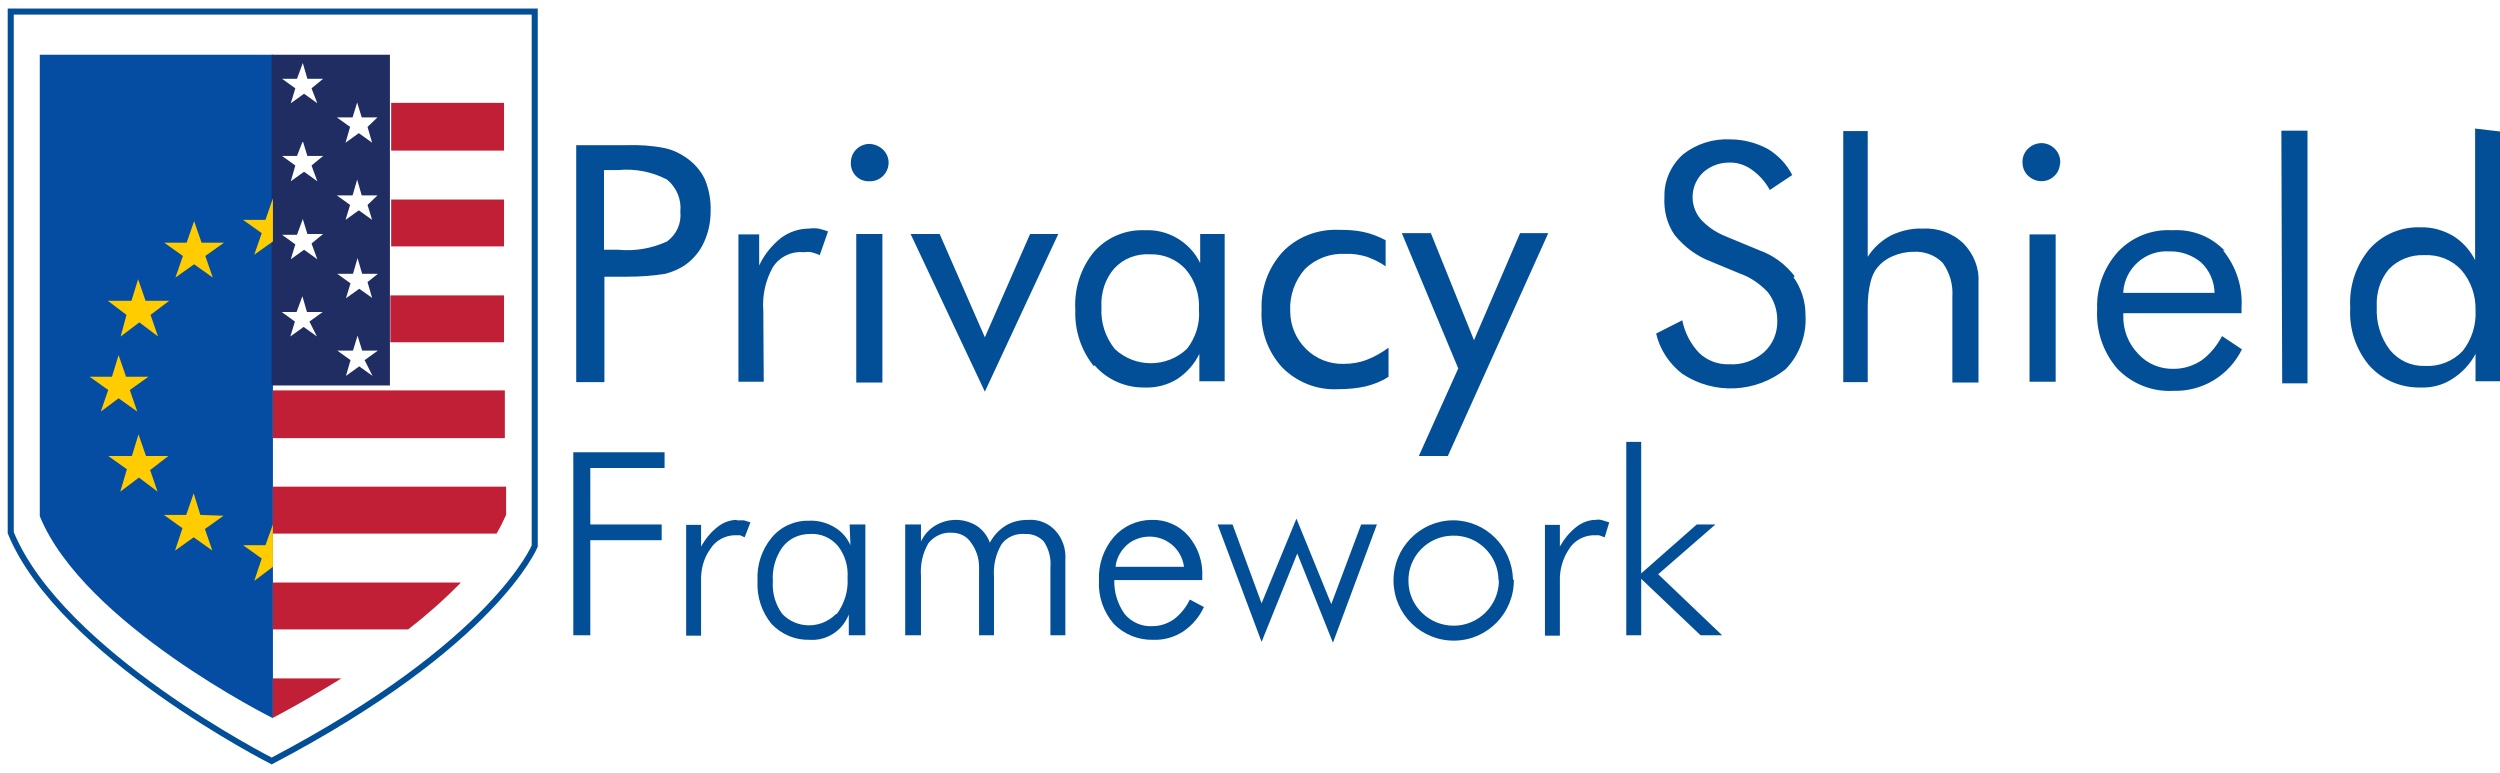 <?xml version="1.0" encoding="UTF-8"?>
<svg width="233px" height="72px" viewBox="0 0 233 72" version="1.1" xmlns="http://www.w3.org/2000/svg" xmlns:xlink="http://www.w3.org/1999/xlink">
    <!-- Generator: Sketch 55.1 (78136) - https://sketchapp.com -->
    <title>privacy-shield-logo-vector</title>
    <desc>Created with Sketch.</desc>
    <g id="Security-&amp;-Compliance" stroke="none" stroke-width="1" fill="none" fill-rule="evenodd">
        <g id="Security-and-Compliance" transform="translate(-605, -3341)">
            <g id="privacy-shield-logo-vector" transform="translate(606, 3342)">
                <path d="M78.184,47.878 L79.653,47.878 L79.653,58.204 L78.107,58.204 L78.107,56.271 C77.527,57.779 76.057,58.746 74.433,58.63 C73.119,58.669 71.843,58.127 70.915,57.16 C69.987,56.039 69.523,54.608 69.6,53.138 C69.523,51.669 69.987,50.238 70.915,49.116 C71.765,48.072 73.08,47.492 74.433,47.53 C75.245,47.492 76.096,47.724 76.792,48.149 C77.449,48.536 77.952,49.116 78.261,49.812 L78.184,47.878 Z M77.991,52.867 C78.068,51.785 77.759,50.74 77.101,49.89 C76.444,49.116 75.477,48.691 74.472,48.768 C73.467,48.768 72.539,49.193 71.92,50.006 C71.263,50.934 70.953,52.055 71.031,53.177 C70.953,54.26 71.263,55.343 71.92,56.232 C73.273,57.624 75.477,57.624 76.869,56.271 C76.869,56.271 76.908,56.232 76.908,56.232 L76.985,56.232 C77.72,55.227 78.068,54.066 77.991,52.867 Z M78.803,34.652 L81.239,34.652 L81.239,20.807 L78.803,20.807 L78.803,34.652 Z M80.117,12.414 C79.151,12.376 78.339,13.11 78.3,14.077 C78.3,14.116 78.3,14.155 78.3,14.155 C78.261,15.083 78.957,15.856 79.885,15.895 C79.963,15.895 80.001,15.895 80.079,15.895 L80.156,15.895 C81.084,15.856 81.819,15.083 81.819,14.155 C81.819,13.691 81.625,13.265 81.277,12.917 C80.929,12.608 80.543,12.453 80.117,12.414 Z M70.141,28 C70.025,26.569 70.335,25.138 71.031,23.901 C71.649,22.934 72.771,22.392 73.931,22.508 C74.163,22.47 74.395,22.47 74.627,22.508 C74.897,22.586 75.168,22.663 75.4,22.779 L76.173,20.575 C75.903,20.459 75.593,20.381 75.284,20.304 C74.975,20.265 74.704,20.265 74.395,20.304 C73.467,20.304 72.539,20.613 71.765,21.193 C70.915,21.89 70.219,22.74 69.755,23.746 L69.755,20.845 L67.821,20.845 L67.821,34.575 L70.18,34.575 L70.141,28 Z M94.811,47.453 C94.076,47.453 93.341,47.608 92.723,47.994 C92.104,48.381 91.601,48.923 91.253,49.58 C91.021,48.923 90.596,48.381 90.016,47.994 C89.436,47.646 88.779,47.453 88.083,47.453 C87.387,47.453 86.729,47.646 86.149,47.994 C85.569,48.343 85.105,48.884 84.835,49.464 L84.835,47.878 L83.365,47.878 L83.365,58.204 L84.835,58.204 L84.835,52.674 C84.757,51.591 84.989,50.547 85.531,49.619 C86.072,48.961 86.884,48.575 87.735,48.652 C88.431,48.652 89.088,48.961 89.475,49.541 C89.977,50.199 90.248,51.011 90.248,51.823 L90.248,58.204 L91.64,58.204 L91.64,52.79 C91.563,51.707 91.795,50.663 92.336,49.735 C92.839,49.039 93.689,48.691 94.54,48.768 C95.197,48.729 95.855,49 96.28,49.464 C96.744,50.16 96.976,51.011 96.899,51.823 L96.899,58.204 L98.291,58.204 L98.291,51.204 C98.368,50.238 98.059,49.232 97.401,48.497 C96.744,47.762 95.816,47.376 94.811,47.453 L94.811,47.453 Z M62.949,23.63 C62.369,24.055 61.712,24.326 61.016,24.519 C59.817,24.713 58.619,24.79 57.42,24.79 L55.332,24.79 L55.332,34.613 L52.703,34.613 L52.703,12.53 L57.42,12.53 C58.58,12.492 59.779,12.569 60.939,12.801 C61.673,12.956 62.331,13.265 62.949,13.691 C63.684,14.193 64.303,14.89 64.689,15.702 C65.076,16.63 65.269,17.674 65.231,18.68 C65.231,19.685 65.037,20.652 64.612,21.58 C64.264,22.354 63.684,23.088 62.949,23.63 Z M62.408,18.718 C62.524,17.597 62.06,16.475 61.171,15.74 C59.779,15.006 58.193,14.696 56.608,14.851 L55.293,14.851 L55.293,22.276 L56.608,22.276 C58.155,22.431 59.74,22.16 61.171,21.503 C62.06,20.845 62.524,19.801 62.408,18.718 Z M67.667,47.453 C67.048,47.453 66.429,47.685 65.927,48.072 C65.269,48.575 64.767,49.193 64.341,49.928 L64.341,47.917 L62.949,47.917 L62.949,58.243 L64.341,58.243 L64.341,53.177 C64.303,52.094 64.573,51.011 65.231,50.122 C65.695,49.387 66.545,48.923 67.435,48.884 L67.976,48.884 L68.401,49.077 L68.943,47.685 L68.324,47.492 L67.667,47.492 L67.667,47.453 Z M97.633,20.807 L95.004,20.807 L90.789,30.436 L86.575,20.807 L83.868,20.807 L90.789,35.503 L97.633,20.807 Z M131.235,41.497 L133.941,41.497 L143.299,20.729 L140.669,20.729 L136.377,30.707 L132.356,20.729 L129.649,20.729 L134.908,33.337 L131.235,41.497 Z M52.432,58.204 L54.017,58.204 L54.017,49.348 L60.668,49.348 L60.668,47.878 L54.017,47.878 L54.017,42.619 L60.939,42.619 L60.939,41.149 L52.432,41.149 L52.432,58.204 Z M147.707,47.453 C147.088,47.453 146.469,47.685 145.967,48.072 C145.309,48.575 144.807,49.193 144.381,49.928 L144.381,47.917 L142.989,47.917 L142.989,58.243 L144.381,58.243 L144.381,53.177 C144.343,52.094 144.652,51.011 145.271,50.122 C145.735,49.387 146.585,48.923 147.475,48.884 L148.016,48.884 L148.557,49.077 L148.983,47.685 L148.364,47.492 C148.093,47.414 147.9,47.414 147.707,47.453 L147.707,47.453 Z M188.036,12.84 C187.688,13.149 187.495,13.613 187.495,14.077 C187.495,14.58 187.649,15.044 188.036,15.392 C188.732,16.05 189.815,16.05 190.472,15.392 C190.82,15.083 190.975,14.619 191.013,14.155 C191.052,13.188 190.279,12.376 189.312,12.337 C188.848,12.337 188.384,12.492 188.036,12.84 L188.036,12.84 Z M178.176,20.304 C177.171,20.265 176.204,20.497 175.276,20.923 C174.387,21.387 173.613,22.083 173.072,22.934 L173.072,11.215 L170.791,11.215 L170.791,34.613 L173.072,34.613 L173.072,27.613 C173.072,26.801 173.149,26.028 173.343,25.254 C173.459,24.79 173.652,24.326 173.961,23.939 C174.348,23.475 174.812,23.127 175.353,22.895 C175.972,22.624 176.629,22.47 177.287,22.47 C178.331,22.392 179.375,22.779 180.071,23.514 C180.728,24.442 181.037,25.525 180.96,26.685 L180.96,34.652 L183.396,34.652 L183.396,25.293 C183.473,23.939 182.932,22.663 182.004,21.696 C180.96,20.691 179.568,20.227 178.176,20.304 Z M188.152,34.575 L190.588,34.575 L190.588,20.845 L188.152,20.845 L188.152,34.575 Z M206.171,22.315 C207.408,23.823 208.027,25.718 207.911,27.652 L207.911,28.193 L196.891,28.193 L196.891,28.387 C196.852,29.74 197.355,31.017 198.283,31.983 C199.133,32.912 200.332,33.414 201.608,33.376 C202.497,33.376 203.387,33.105 204.16,32.602 C204.972,32.022 205.629,31.21 206.093,30.32 L207.949,31.558 C206.751,33.994 204.276,35.503 201.569,35.425 C199.597,35.541 197.664,34.768 196.311,33.337 C194.996,31.79 194.339,29.818 194.455,27.807 C194.377,25.834 195.073,23.939 196.388,22.47 C197.703,21.077 199.559,20.343 201.453,20.459 C203.309,20.343 205.088,21.039 206.364,22.392 L206.171,22.315 Z M205.397,26.26 C205.359,25.215 204.933,24.21 204.16,23.475 C203.348,22.779 202.265,22.392 201.183,22.431 C198.979,22.276 197.045,23.978 196.891,26.182 C196.891,26.221 196.891,26.26 196.891,26.298 L205.397,26.298 L205.397,26.26 Z M211.7,34.729 L214.059,34.729 L214.059,11.177 L211.623,11.177 L211.7,34.729 Z M232,11.254 L232,34.536 L229.719,34.536 L229.719,31.983 C229.216,32.95 228.443,33.762 227.515,34.343 C226.664,34.884 225.659,35.155 224.615,35.116 C222.759,35.155 221.019,34.42 219.781,33.028 C218.544,31.519 217.925,29.624 218.041,27.691 C217.925,25.718 218.544,23.785 219.781,22.276 C220.98,20.884 222.759,20.11 224.615,20.188 C225.659,20.149 226.703,20.459 227.592,20.961 C228.481,21.503 229.216,22.315 229.68,23.243 L229.68,10.983 L232,11.254 Z M229.719,27.923 C229.757,26.53 229.293,25.215 228.404,24.171 C227.515,23.204 226.239,22.702 224.885,22.779 C223.687,22.74 222.488,23.204 221.637,24.094 C220.825,25.061 220.439,26.337 220.516,27.613 C220.439,29.044 220.864,30.475 221.753,31.635 C222.565,32.602 223.725,33.144 225.001,33.105 C226.316,33.182 227.592,32.68 228.52,31.713 C229.371,30.63 229.796,29.276 229.719,27.923 Z M158.881,47.878 L157.141,47.878 L151.96,52.442 L151.96,40.182 L150.568,40.182 L150.568,58.204 L151.96,58.204 L151.96,52.945 L157.489,58.204 L159.5,58.204 L153.545,52.519 L158.881,47.878 Z M123.076,55.304 L119.828,47.337 L116.58,55.227 L113.873,47.878 L112.481,47.878 L116.58,58.823 L119.905,50.586 L123.231,58.901 L127.329,47.878 L125.86,47.878 L123.076,55.304 Z M124.236,32.912 C122.921,32.95 121.645,32.448 120.717,31.519 C119.789,30.591 119.248,29.354 119.248,28 C119.171,26.569 119.673,25.138 120.64,24.055 C121.645,23.088 122.999,22.586 124.391,22.663 C125.087,22.624 125.744,22.74 126.401,22.934 C127.02,23.166 127.6,23.436 128.141,23.823 L128.141,21.387 C127.484,21.039 126.788,20.768 126.053,20.613 C125.319,20.459 124.545,20.42 123.772,20.42 C121.8,20.343 119.867,21.077 118.513,22.508 C117.199,23.978 116.503,25.873 116.58,27.845 C116.464,29.856 117.16,31.79 118.513,33.26 C119.905,34.652 121.8,35.387 123.772,35.271 C124.623,35.271 125.473,35.193 126.324,35 C127.059,34.807 127.793,34.536 128.412,34.11 L128.412,31.403 C127.793,31.867 127.097,32.254 126.401,32.525 C125.705,32.796 124.971,32.912 124.236,32.912 Z M166.267,24.751 C165.416,23.63 164.256,22.779 162.941,22.315 L159.771,21 C158.92,20.652 158.108,20.11 157.489,19.414 C156.407,18.099 156.523,16.204 157.76,15.044 C158.417,14.464 159.268,14.155 160.119,14.155 C160.853,14.116 161.588,14.348 162.207,14.773 C162.941,15.276 163.521,15.934 163.947,16.707 L166.035,15.315 C165.532,14.309 164.72,13.459 163.753,12.878 C162.671,12.298 161.472,11.989 160.235,11.989 C158.649,11.912 157.103,12.414 155.865,13.381 C154.744,14.387 154.087,15.818 154.125,17.326 C154.048,18.602 154.357,19.878 155.092,20.923 C155.981,22.006 157.103,22.856 158.417,23.359 L161.124,24.481 C162.129,24.829 163.019,25.448 163.753,26.221 C164.333,26.956 164.643,27.884 164.643,28.851 C164.681,29.972 164.256,31.055 163.405,31.829 C162.516,32.602 161.356,33.028 160.157,32.95 C159.113,32.989 158.108,32.602 157.373,31.906 C156.561,31.055 156.02,30.011 155.788,28.851 L153.352,30.088 C153.7,31.597 154.589,32.912 155.788,33.84 C158.765,35.812 162.632,35.619 165.416,33.414 C166.731,32.061 167.388,30.204 167.272,28.348 C167.272,27.072 166.885,25.873 166.151,24.829 L166.267,24.751 Z M109.891,54.878 L111.205,55.575 C110.78,56.503 110.123,57.276 109.272,57.856 C108.421,58.398 107.455,58.669 106.488,58.63 C105.096,58.669 103.781,58.127 102.815,57.16 C101.848,56.039 101.345,54.608 101.423,53.138 C101.345,51.63 101.848,50.16 102.815,49.039 C103.704,48.033 104.98,47.453 106.333,47.453 C107.648,47.414 108.885,47.956 109.736,48.923 C110.664,50.006 111.128,51.359 111.051,52.79 L111.051,53.061 L102.853,53.061 C102.815,54.182 103.163,55.304 103.82,56.232 C104.477,57.006 105.444,57.431 106.449,57.354 C107.145,57.354 107.803,57.122 108.383,56.735 C109.04,56.232 109.543,55.613 109.891,54.878 L109.891,54.878 Z M103.047,51.823 L109.349,51.823 C109.117,50.044 107.493,48.807 105.715,49.039 C105.135,49.116 104.555,49.348 104.091,49.735 C103.472,50.276 103.047,51.011 102.969,51.823 L103.047,51.823 Z M140.089,53.022 C140.128,56.116 137.653,58.669 134.56,58.707 C131.467,58.746 128.915,56.271 128.876,53.177 C128.837,50.083 131.312,47.53 134.405,47.492 C134.444,47.492 134.444,47.492 134.483,47.492 C137.499,47.53 139.935,49.967 140.012,53.022 L140.089,53.022 Z M138.659,53.022 C138.62,50.702 136.687,48.845 134.367,48.923 C132.047,48.961 130.191,50.895 130.268,53.215 C130.307,55.497 132.201,57.315 134.483,57.315 C136.803,57.315 138.697,55.42 138.697,53.099 C138.659,53.099 138.659,53.061 138.659,53.022 Z M100.959,33.144 C99.76,31.674 99.141,29.779 99.219,27.884 C99.103,25.912 99.721,23.978 100.959,22.47 C102.157,21.116 103.897,20.381 105.676,20.459 C107.841,20.343 109.891,21.541 110.857,23.514 L110.857,20.807 L113.139,20.807 L113.139,34.536 L110.78,34.536 L110.78,31.983 C110.316,32.95 109.581,33.762 108.692,34.343 C107.803,34.884 106.759,35.155 105.715,35.116 C103.897,35.155 102.157,34.381 100.997,33.028 L100.959,33.144 Z M101.655,27.652 C101.577,29.044 102.003,30.398 102.892,31.519 C104.787,33.298 107.725,33.298 109.62,31.519 C110.432,30.475 110.857,29.16 110.741,27.845 C110.819,26.492 110.393,25.138 109.504,24.094 C108.653,23.166 107.455,22.663 106.179,22.702 C104.941,22.624 103.704,23.088 102.853,24.017 C102.003,24.983 101.577,26.298 101.655,27.652 Z" id="Shape" fill="#024F98" fill-rule="nonzero"></path>
                <path d="M0,0.077 L48.836,0.077 L48.836,49.89 C48.836,49.89 45.163,58.978 24.321,69.923 C24.321,69.923 4.64,59.945 0,48.652 C0,48.652 0,0.077 0,0.077 Z" id="Path" stroke="#024F98" stroke-width="0.566"></path>
                <path d="M2.707,4.099 L2.707,47.105 C6.805,57.16 24.437,65.939 24.437,65.939 L24.437,4.099 L2.707,4.099 Z" id="Path" fill="#054DA2" fill-rule="nonzero"></path>
                <path d="M24.321,4.099 L24.321,34.923 L35.341,34.923 L35.341,4.099 L24.321,4.099 L24.321,4.099 Z M28.536,30.359 L27.299,29.47 L26.061,30.359 L26.487,28.967 L25.249,28.077 L26.641,28.077 L27.183,26.608 L27.608,28.077 L29.077,28.077 L27.84,28.967 L28.536,30.359 Z M28.033,21.696 L28.575,23.166 L27.337,22.276 L26.1,23.166 L26.525,21.773 L25.288,20.884 L26.68,20.884 L27.221,19.414 L27.647,20.807 L29.116,20.807 L28.033,21.696 Z M28.033,14.425 L28.575,15.895 L27.337,15.006 L26.1,15.895 L26.525,14.425 L25.288,13.536 L26.68,13.536 L27.221,12.144 L27.647,13.536 L29.116,13.536 L28.033,14.425 Z M28.033,7.232 L28.575,8.624 L27.337,7.735 L26.1,8.624 L26.525,7.232 L25.288,6.343 L26.68,6.343 L27.221,4.873 L27.647,6.343 L29.116,6.343 L28.033,7.232 Z M33.717,34.033 L32.48,33.144 L31.243,34.033 L31.668,32.564 L30.431,31.674 L31.9,31.674 L32.325,30.282 L32.751,31.674 L34.22,31.674 L32.983,32.564 L33.717,34.033 Z M33.253,25.293 L33.679,26.762 L32.48,25.912 L31.243,26.801 L31.668,25.409 L30.431,24.519 L31.9,24.519 L32.325,23.05 L32.751,24.519 L34.22,24.519 L33.253,25.293 Z M33.253,18.099 L33.679,19.492 L32.441,18.602 L31.204,19.492 L31.629,18.099 L30.392,17.21 L31.861,17.21 L32.287,15.74 L32.712,17.21 L34.181,17.21 L33.253,18.099 Z M33.253,10.829 L33.679,12.298 L32.441,11.409 L31.204,12.298 L31.629,10.829 L30.392,9.939 L31.861,9.939 L32.287,8.547 L32.712,9.939 L34.181,9.939 L33.253,10.829 Z" id="Shape" fill="#202D62" fill-rule="nonzero"></path>
                <path d="M17.787,21.619 L19.875,21.619 L18.135,22.856 L18.831,24.867 L17.091,23.63 L15.351,24.867 L16.047,22.856 L14.307,21.619 L16.395,21.619 L17.091,19.608 L17.787,21.619 Z M10.247,30.359 L11.987,29.044 L13.727,30.359 L13.031,28.348 L14.771,27.033 L12.567,27.033 L11.871,25.022 L11.252,27.033 L9.048,27.033 L10.788,28.348 L10.247,30.359 Z M10.053,36.122 L11.793,37.359 L11.097,35.348 L12.837,34.11 L10.749,34.11 L10.053,32.099 L9.435,34.11 L7.347,34.11 L9.087,35.348 L8.391,37.359 L10.053,36.122 Z M14.693,41.497 L12.605,41.497 L11.909,39.486 L11.291,41.497 L9.087,41.497 L10.827,42.735 L10.208,44.823 L11.948,43.508 L13.688,44.823 L12.992,42.812 L14.693,41.497 Z M17.671,46.989 L17.052,44.978 L16.356,46.989 L14.268,46.989 L16.008,48.227 L15.312,50.315 L17.052,49.077 L18.792,50.315 L18.096,48.304 L19.836,47.066 L17.671,46.989 Z M23.741,19.492 L21.653,19.492 L23.393,20.729 L22.697,22.74 L24.437,21.503 L24.437,17.481 L23.741,19.492 Z M23.741,49.812 L21.653,49.812 L23.393,51.05 L22.697,53.138 L24.437,51.823 L24.437,47.878 L23.741,49.812 Z" id="Shape" fill="#FFCC00" fill-rule="nonzero"></path>
                <path d="M35.38,30.901 L35.38,26.53 L45.975,26.53 L45.975,30.901 L35.38,30.901 Z M45.975,13.033 L45.975,8.586 L35.457,8.586 L35.457,13.033 L45.975,13.033 Z M24.437,62.227 L24.437,65.901 C24.437,65.901 27.144,64.508 30.817,62.227 L24.437,62.227 Z M24.437,48.729 L45.279,48.729 C45.627,48.149 45.897,47.569 46.168,46.989 L46.168,44.359 L24.437,44.359 L24.437,39.834 L46.052,39.834 L46.052,35.387 L24.437,35.387 L24.437,34.807 L24.437,48.729 Z M45.975,21.967 L45.975,17.597 L35.457,17.597 L35.457,21.967 L45.975,21.967 Z M24.437,53.293 L24.437,57.663 L37.043,57.663 C38.783,56.309 40.407,54.878 41.953,53.293 L24.437,53.293 Z" id="Shape" fill="#C01F35" fill-rule="nonzero"></path>
            </g>
        </g>
    </g>
</svg>